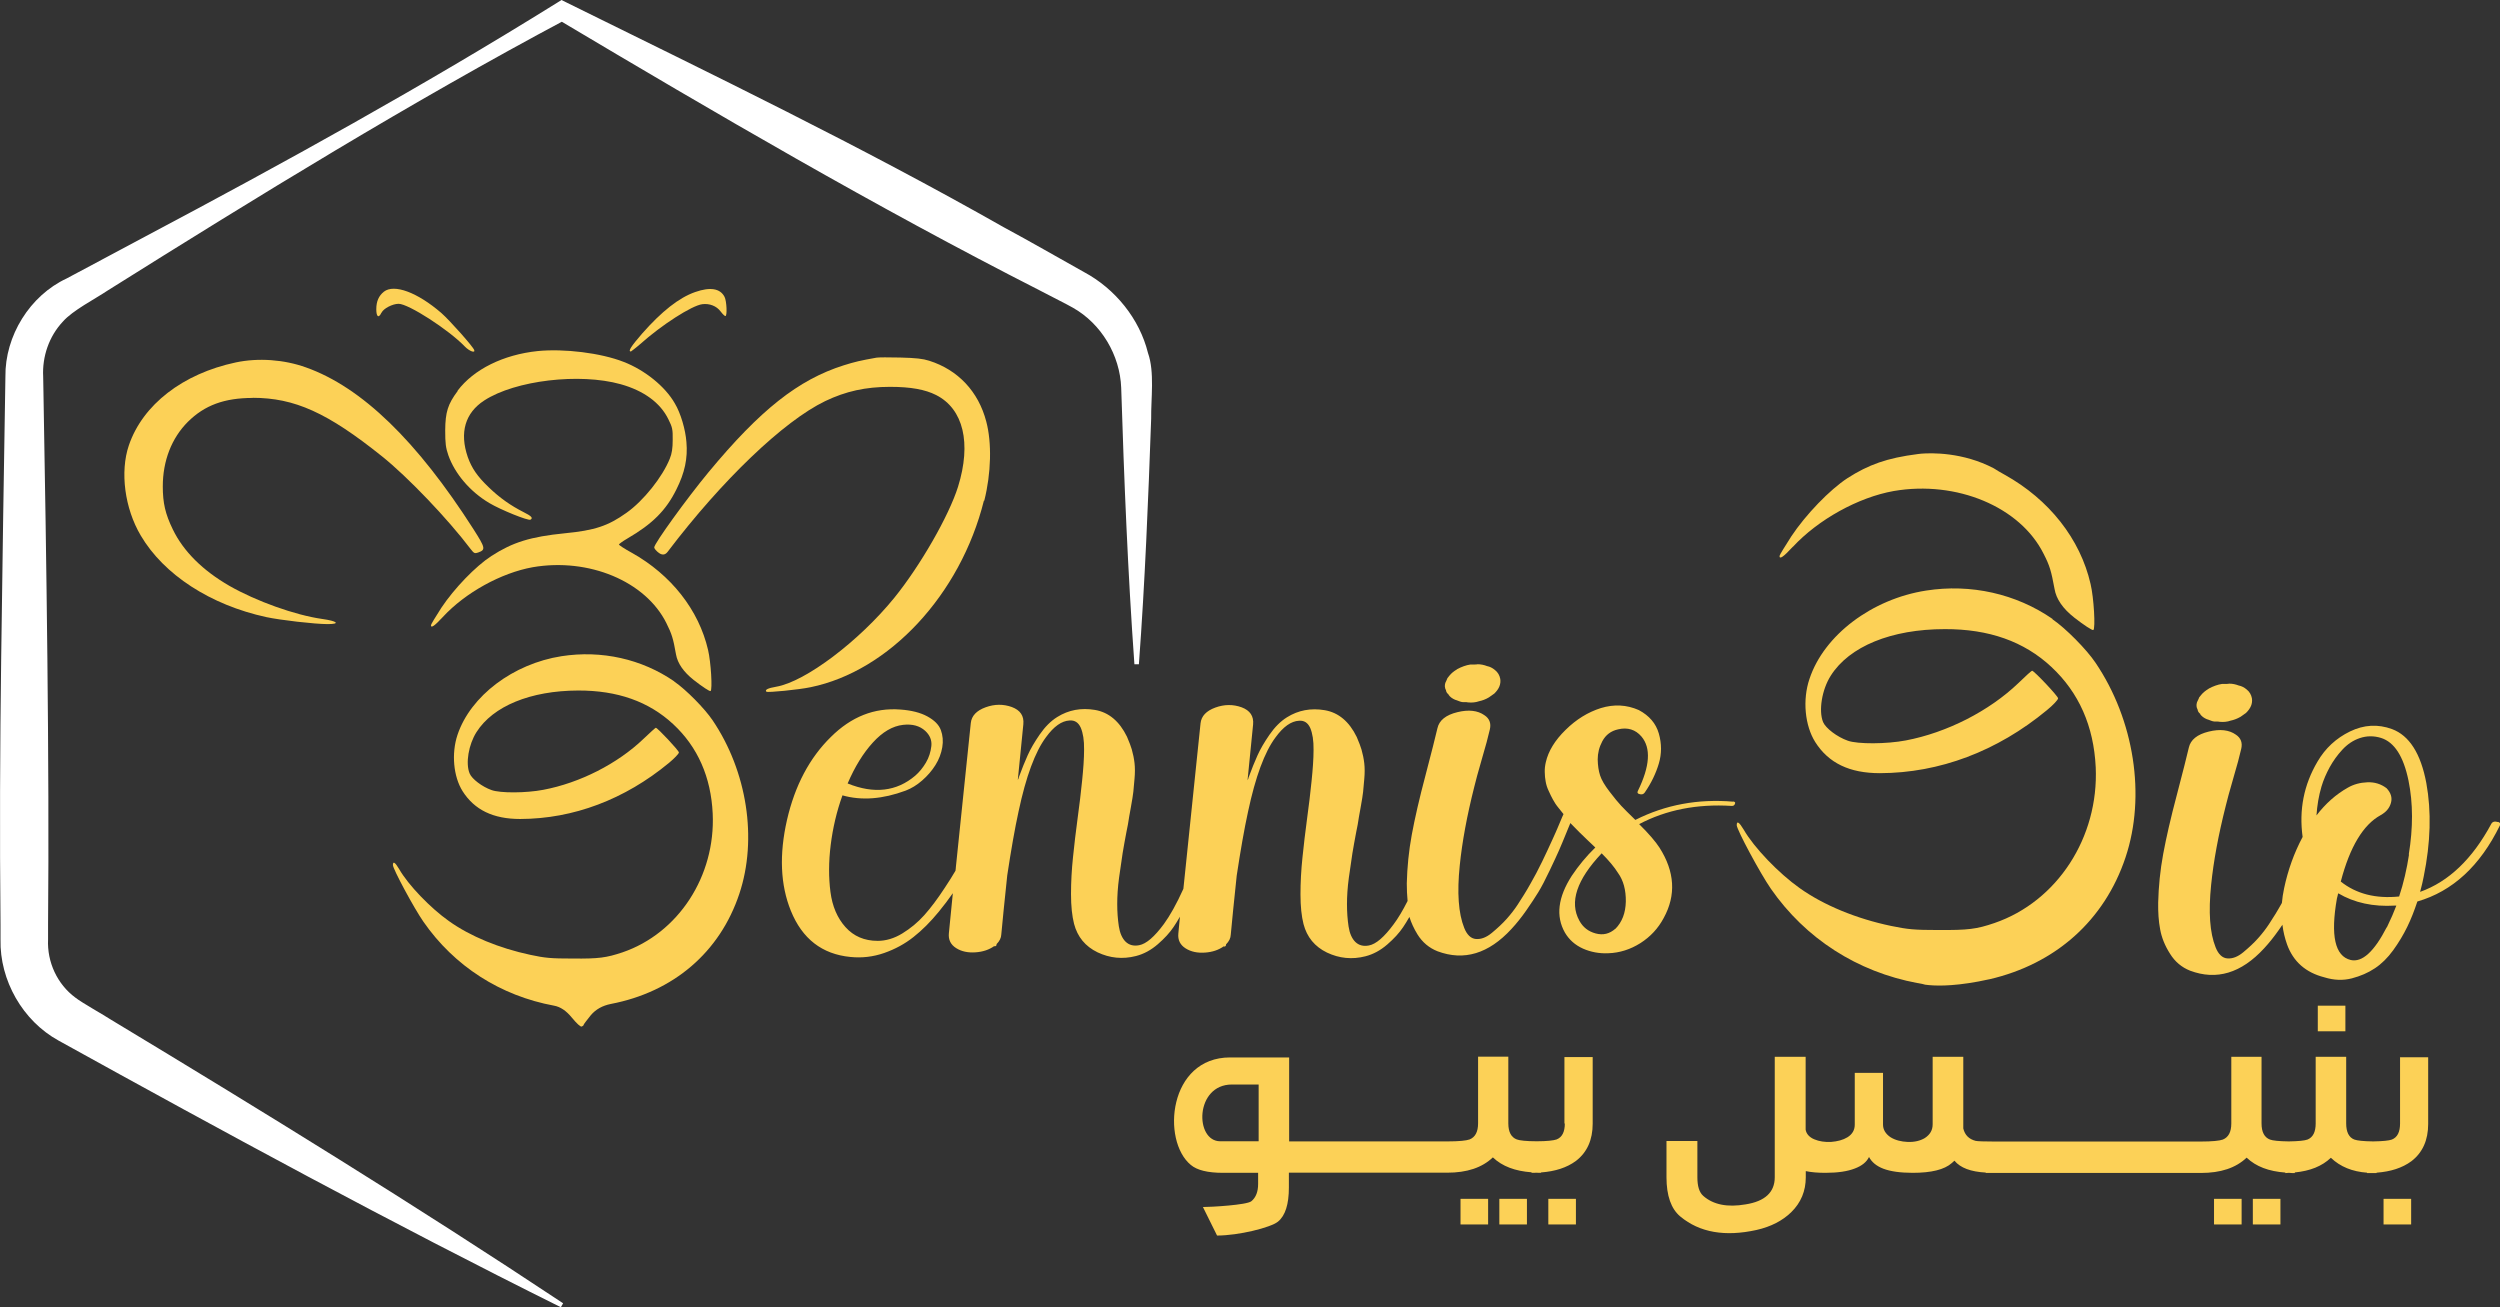 <svg xmlns="http://www.w3.org/2000/svg" id="Calque_1" data-name="Calque 1" viewBox="0 0 189.35 99.01"><rect x="0" y="0" width="189.35" height="99.01" fill="#333333" stroke="none"/><defs><style> .cls-1 { fill: #fff; } .cls-2 { fill: #fcd157; } </style></defs><path class="cls-1" d="M85.92,50.31c-.5-6.97-.78-13.96-1-20.93-.09-2.48-1.51-4.87-3.67-6.08-.15-.08-.27-.15-.46-.25l-2.07-1.07c-12.45-6.34-24.5-13.39-36.5-20.53,0,0,.7,0,.7,0C31.06,7.77,19.56,14.85,8.16,22c-.95.64-2.66,1.51-3.4,2.36-1.05,1.12-1.57,2.65-1.49,4.17,0,0,.02,1.12.02,1.12.22,12.35.46,28.14.35,40.38,0,0,0,1.12,0,1.12-.08,1.71.69,3.39,2.07,4.41.51.4,2.15,1.31,2.71,1.68,11.52,6.95,23.01,14.02,34.23,21.47,0,0-.17.3-.17.3-12.86-6.39-25.49-13.25-38.05-20.2C1.72,77.32-.03,74.25.04,71.16c0,0,0-1.12,0-1.12C-.03,63.31,0,56.57.09,49.84c.02-2.44.28-19.28.32-21.31-.04-3.09,1.85-6.14,4.64-7.44,1.24-.66,4.65-2.48,5.94-3.17C21.57,12.31,32.04,6.53,42.21.2,42.21.2,42.53,0,42.53,0l.38.19c11.13,5.49,22.31,10.89,33.11,17.02,1.99,1.07,4.12,2.3,6.09,3.4,2.35,1.26,4.2,3.53,4.84,6.13.51,1.43.22,3.47.24,4.96-.22,6.2-.47,12.41-.93,18.61,0,0-.34,0-.34,0h0Z"></path><g><path class="cls-2" d="M109.71,52.62c.12.17.29.29.5.38.06.02.14.04.23.08.09.04.17.06.23.08.06.02.15.02.26.02s.2,0,.26.02c.3.03.58,0,.84-.09.24-.05.49-.14.74-.29.18-.12.32-.22.41-.29.36-.35.51-.71.45-1.11-.05-.27-.18-.5-.41-.68-.18-.15-.38-.25-.59-.29-.23-.09-.47-.14-.72-.14-.06.02-.15.02-.27.02h-.27c-.33.05-.67.17-1.02.36,0,.02,0,.02-.02.02-.23.14-.41.29-.54.45-.09.11-.14.17-.16.2-.02.05-.04.11-.08.19-.04.08-.06.14-.08.17-.06.2-.05.38.05.56.01.12.08.23.2.32Z"></path><path class="cls-2" d="M131.29,60.72c-2.68-.23-5.15.23-7.43,1.38-.5-.48-.85-.84-1.07-1.07-.22-.23-.51-.59-.88-1.07-.37-.48-.61-.89-.72-1.23-.11-.34-.17-.74-.18-1.21,0-.47.11-.93.35-1.38.26-.48.65-.78,1.2-.9.72-.17,1.31.02,1.76.54.74.87.65,2.25-.27,4.13-.06.12-.02.2.11.23.18.06.32.02.41-.11.5-.72.85-1.46,1.07-2.2s.22-1.5,0-2.27c-.22-.77-.73-1.36-1.52-1.78-.93-.41-1.89-.45-2.87-.15-.98.31-1.87.86-2.67,1.65-.81.79-1.31,1.61-1.5,2.45-.06.26-.09.51-.08.76,0,.25.03.49.07.71.04.23.11.46.23.71.11.25.22.47.32.65.1.19.24.41.44.65.14.17.25.32.36.45-.03.07-.06.13-.09.2-.21.49-.34.79-.38.9s-.17.38-.36.81c-.2.43-.33.73-.41.89-.08.17-.2.43-.38.8-.18.37-.33.66-.44.87-.11.21-.26.47-.43.78-.17.31-.34.59-.5.85-.16.26-.32.51-.49.77-.23.35-.5.7-.82,1.06s-.7.71-1.12,1.06c-.42.35-.82.5-1.21.47-.38-.03-.68-.31-.89-.84-.44-1.1-.55-2.67-.34-4.72.18-1.79.55-3.79,1.11-6,.09-.39.28-1.08.56-2.05.29-.98.49-1.73.61-2.26.11-.47-.03-.83-.41-1.08-.51-.36-1.2-.44-2.05-.23-.87.21-1.38.62-1.51,1.22-.15.66-.46,1.86-.91,3.59-.46,1.73-.8,3.22-1.03,4.46-.23,1.24-.35,2.47-.38,3.69,0,.47.02.91.06,1.34-.37.73-.72,1.32-1.06,1.77-.71.96-1.33,1.5-1.87,1.6-.42.08-.76-.01-1.03-.27-.26-.26-.43-.65-.51-1.17-.08-.53-.12-1.09-.12-1.68,0-.59.04-1.26.14-2,.1-.74.19-1.36.27-1.86.08-.5.18-1.02.28-1.56.11-.53.16-.82.16-.85.01-.12.08-.47.18-1.04.1-.57.17-.97.19-1.19s.05-.55.09-.99c.04-.44.04-.84,0-1.19-.04-.35-.11-.69-.21-1.04-.06-.21-.18-.53-.36-.95-.57-1.17-1.38-1.85-2.42-2.03-1.05-.18-2.01,0-2.87.54-.48.3-.92.74-1.32,1.32-.4.58-.7,1.1-.91,1.57-.21.47-.44,1.03-.68,1.69,0,.02,0,.04-.02.08-.02.04-.03.07-.05.1.05-.47.12-1.17.21-2.11.1-.94.17-1.64.21-2.11.06-.63-.23-1.06-.87-1.3-.64-.23-1.3-.23-1.99.02-.68.25-1.06.64-1.12,1.19-.12,1.17-.29,2.84-.52,5.01-.23,2.17-.43,4.13-.61,5.9-.06.56-.11,1.1-.17,1.63-.52,1.15-1.02,2.04-1.48,2.67-.71.96-1.33,1.5-1.87,1.6-.42.08-.76-.01-1.03-.27-.26-.26-.43-.65-.51-1.17-.08-.53-.12-1.09-.12-1.68,0-.59.04-1.26.14-2,.1-.74.19-1.36.27-1.86.08-.5.18-1.02.28-1.56.11-.53.16-.82.16-.85.01-.12.08-.47.18-1.04.1-.57.17-.97.19-1.19s.05-.55.09-.99c.04-.44.04-.84,0-1.19-.04-.35-.11-.69-.21-1.04-.06-.21-.18-.53-.36-.95-.57-1.17-1.38-1.85-2.42-2.03-1.05-.18-2.01,0-2.87.54-.48.3-.92.74-1.32,1.32-.4.58-.7,1.1-.91,1.57-.21.47-.44,1.03-.68,1.69,0,.02,0,.04-.02.08-.02.04-.03.07-.05.1.05-.47.12-1.17.21-2.11.1-.94.17-1.64.21-2.11.06-.63-.23-1.06-.87-1.3-.64-.23-1.3-.23-1.99.02-.68.25-1.06.64-1.12,1.19-.12,1.17-.29,2.84-.52,5.01s-.43,4.13-.61,5.9c0,.09-.02.18-.03.28-.24.41-.51.84-.81,1.29-.54.83-1.06,1.52-1.55,2.07-.49.55-1.05,1.01-1.67,1.39-.62.38-1.25.56-1.86.56-1.01,0-1.82-.35-2.44-1.04-.62-.69-1-1.58-1.14-2.67-.14-1.09-.14-2.28.02-3.56s.45-2.53.89-3.75c1.44.41,3.04.29,4.79-.36.44-.17.85-.42,1.25-.77.4-.35.73-.73,1-1.16.27-.43.44-.88.52-1.35.08-.47.04-.91-.11-1.31-.15-.4-.49-.74-1.02-1.03-.53-.29-1.21-.46-2.05-.52-1.96-.15-3.71.54-5.26,2.08-1.61,1.58-2.72,3.67-3.32,6.28-.6,2.63-.5,4.93.29,6.88.86,2.12,2.36,3.29,4.51,3.5.87.09,1.73-.01,2.56-.3s1.58-.7,2.22-1.21c.65-.51,1.29-1.15,1.92-1.92.39-.48.75-.95,1.06-1.4-.1,1.05-.2,2.06-.3,3.03-.05.5.14.87.55,1.13.41.26.9.36,1.47.32s1.03-.2,1.41-.47c.03.02.06.02.1,0,.04-.01.06-.03.06-.05l.02-.05v-.05c.23-.23.35-.47.36-.74.09-.99.24-2.48.45-4.47.29-1.91.57-3.53.86-4.85.56-2.63,1.25-4.51,2.08-5.62.59-.81,1.18-1.23,1.78-1.26.39-.03.67.15.85.55.17.4.26.95.25,1.65,0,.7-.06,1.49-.15,2.37-.09.88-.2,1.83-.34,2.84s-.25,2-.35,2.95c-.1.95-.15,1.88-.15,2.79s.08,1.66.23,2.25c.26.99.85,1.71,1.78,2.16.93.44,1.9.54,2.91.28.59-.15,1.14-.45,1.65-.89.51-.44.91-.88,1.2-1.31.15-.23.32-.49.48-.78-.04.43-.08.85-.12,1.27-.05.5.14.87.55,1.13.41.26.9.36,1.47.32s1.03-.2,1.41-.47c.03.02.06.02.1,0,.04-.01.06-.03.06-.05l.02-.05v-.05c.23-.23.35-.47.36-.74.09-.99.24-2.48.45-4.47.29-1.91.57-3.53.86-4.85.56-2.63,1.25-4.51,2.08-5.62.59-.81,1.18-1.23,1.78-1.26.39-.03.67.15.85.55.17.4.26.95.25,1.65,0,.7-.06,1.49-.15,2.37-.09.88-.2,1.83-.34,2.84-.14,1.02-.25,2-.35,2.95-.1.95-.15,1.88-.15,2.79s.08,1.66.23,2.25c.26.99.85,1.71,1.78,2.16.93.44,1.9.54,2.91.28.59-.15,1.14-.45,1.65-.89.51-.44.91-.88,1.2-1.31.15-.23.32-.49.48-.78.14.44.34.88.61,1.32.38.61.89,1.03,1.52,1.28,2,.75,3.87.19,5.6-1.69.38-.41.75-.87,1.12-1.4.37-.53.67-.99.91-1.38.24-.39.53-.94.87-1.66.34-.71.57-1.22.7-1.51.13-.29.37-.87.72-1.73.05-.12.1-.23.14-.34.03.04.06.07.1.1.24.25.43.44.58.59.14.14.35.34.62.6.27.26.47.44.59.56-.68.66-1.27,1.38-1.78,2.14-1.05,1.63-1.23,3.06-.52,4.31.32.54.77.94,1.37,1.21.59.26,1.23.38,1.91.35.87-.03,1.68-.29,2.44-.77.75-.48,1.34-1.11,1.76-1.9.95-1.73.84-3.51-.32-5.33-.29-.45-.8-1.05-1.54-1.78,2.05-1.08,4.38-1.54,7-1.38.12.01.2-.03.25-.14.06-.12,0-.19-.16-.2ZM66.11,56.24c.73-.8,1.49-1.25,2.29-1.34.71-.08,1.26.08,1.67.45.36.33.52.72.47,1.16-.05.44-.18.86-.41,1.25-.23.39-.5.72-.81.99-1.41,1.2-3.12,1.4-5.12.59.54-1.26,1.18-2.3,1.91-3.1ZM122.35,70.34c-.44.39-.93.51-1.49.36s-.97-.47-1.24-.97c-.77-1.4-.2-3.1,1.69-5.1.54.54.96,1.04,1.24,1.49.41.57.6,1.29.59,2.16-.02.87-.28,1.55-.79,2.07Z"></path><path class="cls-2" d="M166.64,54.09c.12.17.29.29.5.38.06.02.14.04.23.08.09.04.17.06.23.08.06.02.15.02.26.02s.2,0,.26.02c.3.03.58,0,.83-.09.24-.05.49-.14.75-.29.18-.12.32-.22.41-.29.36-.35.51-.71.45-1.11-.05-.27-.18-.5-.41-.68-.18-.15-.38-.25-.59-.29-.23-.09-.47-.14-.72-.14-.06.02-.15.02-.27.02h-.27c-.33.05-.67.17-1.02.36,0,.02,0,.02-.02.02-.23.14-.41.29-.54.45-.09.11-.14.17-.16.2-.01.05-.04.11-.08.19-.04.08-.06.14-.08.17-.06.2-.05.38.05.56.01.12.08.23.2.32Z"></path><path class="cls-2" d="M189.19,62.26c-.24-.07-.41-.03-.5.14-1.43,2.66-3.23,4.38-5.39,5.15.12-.45.21-.83.27-1.15.53-2.59.59-4.95.2-7.09-.42-2.24-1.29-3.6-2.6-4.09-1.07-.39-2.13-.33-3.18.18-1.05.51-1.87,1.27-2.46,2.28-1.04,1.76-1.41,3.66-1.13,5.71-.65,1.22-1.11,2.51-1.4,3.88-.08.38-.14.76-.17,1.12-.17.31-.34.59-.49.84-.16.26-.32.51-.49.77-.23.35-.5.7-.82,1.06-.32.36-.7.71-1.12,1.06-.42.35-.82.5-1.21.47-.38-.03-.68-.31-.89-.84-.44-1.1-.55-2.67-.34-4.72.18-1.79.55-3.79,1.11-6,.09-.39.28-1.08.56-2.05.29-.98.49-1.73.61-2.26.11-.47-.03-.83-.41-1.08-.51-.36-1.2-.44-2.05-.23-.87.21-1.38.62-1.51,1.22-.15.66-.46,1.86-.91,3.59-.46,1.73-.8,3.22-1.03,4.46s-.35,2.47-.38,3.69c-.01.72.03,1.4.15,2.02.11.62.36,1.24.75,1.85.38.61.89,1.03,1.52,1.28,2,.75,3.87.19,5.6-1.69.38-.41.75-.87,1.12-1.4.1-.14.18-.26.27-.39.06.51.18,1.01.35,1.49.47,1.3,1.41,2.13,2.82,2.49.74.23,1.43.25,2.09.08.65-.17,1.23-.42,1.74-.76.5-.33.97-.79,1.39-1.37.42-.58.77-1.17,1.06-1.76.29-.59.54-1.24.77-1.93,2.66-.77,4.75-2.69,6.25-5.76.06-.14.01-.23-.14-.27ZM180.77,70.23c-.95,1.85-1.86,2.68-2.73,2.48-1.19-.29-1.54-1.84-1.04-4.67.01-.05.03-.11.05-.19.01-.08.03-.15.05-.19,1.22.72,2.65,1.03,4.29.93h.11c-.18.48-.42,1.03-.72,1.65ZM182.46,64.72c-.17,1.1-.41,2.16-.75,3.18-1.78.18-3.25-.2-4.42-1.13.69-2.63,1.7-4.31,3.02-5.03.41-.23.67-.53.78-.93.11-.39,0-.76-.33-1.11-.42-.32-.9-.47-1.45-.45-.54.02-1.04.15-1.49.41-.89.5-1.68,1.2-2.37,2.1.05-.75.17-1.48.38-2.19.15-.5.36-.98.62-1.46.26-.47.58-.92.96-1.33.38-.41.82-.71,1.33-.88.51-.17,1.05-.18,1.6-.01,1.01.32,1.7,1.39,2.08,3.23.35,1.72.35,3.58.02,5.6Z"></path><path class="cls-2" d="M28.9,23.68c.14-.31.83-.67,1.29-.67.75,0,3.79,1.96,5.02,3.24.33.34.79.52.71.27-.09-.27-1.86-2.26-2.5-2.82-1.81-1.56-3.57-2.21-4.34-1.61-.39.31-.58.73-.58,1.33s.19.7.39.26Z"></path><path class="cls-2" d="M47.79,26.62s.35-.25.69-.55c1.63-1.46,3.92-2.93,4.71-3.03.54-.07,1.08.13,1.39.55.15.2.31.35.36.35.15,0,.1-1.13-.06-1.45-.33-.65-1.09-.77-2.23-.37-1.23.43-2.54,1.47-4.02,3.15-.84.97-1.08,1.35-.85,1.35Z"></path><path class="cls-2" d="M34.66,29.62c-.74.99-.93,1.59-.94,2.98,0,.98.04,1.31.24,1.89.49,1.38,1.63,2.74,3.1,3.61.85.51,2.95,1.36,3.12,1.26.21-.13.08-.27-.54-.58-.96-.49-1.78-1.06-2.62-1.87-.87-.83-1.29-1.45-1.59-2.29-.64-1.86-.2-3.35,1.25-4.29,2.34-1.52,7.21-2.1,10.33-1.23,1.75.49,3,1.4,3.61,2.65.31.62.34.77.33,1.57,0,.63-.06,1.03-.22,1.42-.55,1.38-1.99,3.19-3.28,4.1-1.4,1-2.41,1.33-4.67,1.55-2.6.26-3.95.68-5.56,1.72-1.19.77-2.81,2.45-3.79,3.92-.43.67-.79,1.26-.79,1.32,0,.25.27.06.9-.62,1.71-1.85,4.42-3.34,6.81-3.77,4.24-.73,8.54,1.06,10.12,4.23.41.82.52,1.17.73,2.37q.18,1.02,1.34,1.94c.65.51,1.21.88,1.28.84.15-.09.03-2.18-.19-3.11-.7-3.03-2.8-5.7-5.79-7.37-.53-.29-.96-.57-.96-.62,0-.04.29-.25.65-.46,1.89-1.1,2.92-2.13,3.7-3.71.63-1.25.87-2.36.76-3.59-.07-.94-.43-2.18-.88-2.93-.73-1.28-2.27-2.52-3.87-3.14-1.73-.68-4.52-1.02-6.52-.82-2.59.27-4.84,1.38-6.06,3Z"></path><path class="cls-2" d="M74.55,37.92c.52-2.06.58-4.38.15-5.99-.59-2.27-2.14-3.92-4.33-4.61-.47-.15-1-.21-2.18-.24-.85-.02-1.66-.02-1.81.01-1.23.22-1.62.31-2.48.58-3.44,1.09-6.32,3.37-10.24,8.1-1.64,1.98-4.11,5.4-4.11,5.69,0,.09.17.29.37.43q.38.26.65-.1c4.12-5.43,8.78-9.89,11.93-11.41,1.57-.75,3.07-1.08,4.91-1.08,1.57,0,2.66.2,3.49.62,2.07,1.05,2.69,3.64,1.66,6.95-.69,2.2-2.86,5.98-4.82,8.4-2.67,3.29-6.74,6.36-8.94,6.74-.65.11-.9.24-.75.38.08.08,2.44-.15,3.34-.34,5.96-1.22,11.36-7.02,13.13-14.13Z"></path><path class="cls-2" d="M19.13,30.13c3.19,0,5.68,1.13,9.8,4.43,1.94,1.55,4.98,4.73,6.72,7.03.25.32.3.35.56.26.59-.21.56-.34-.35-1.77-4.28-6.69-8.46-10.75-12.68-12.25-1.66-.6-3.62-.74-5.32-.38-4.01.85-7.05,3.2-8.1,6.28-.68,2-.32,4.77.9,6.83,1.75,2.97,5.28,5.26,9.51,6.18,1.08.23,3.66.53,4.65.53s.73-.23-.42-.39c-2.04-.29-4.99-1.34-7.03-2.51-2.01-1.16-3.47-2.6-4.28-4.27-.57-1.17-.76-2-.76-3.26,0-1.94.67-3.66,1.9-4.89,1.27-1.26,2.77-1.81,4.92-1.81Z"></path><path class="cls-2" d="M51.07,51.61c-2.46-1.7-5.51-2.38-8.54-1.91-3.65.57-6.89,3-7.88,5.96-.47,1.41-.31,3.16.39,4.27.9,1.41,2.31,2.1,4.36,2.1,4.03-.01,7.92-1.48,11.27-4.25.41-.34.75-.7.75-.79,0-.14-1.62-1.87-1.75-1.87-.03,0-.44.37-.92.83-1.98,1.9-4.84,3.35-7.6,3.87-1.3.25-3.26.26-3.92.02-.71-.25-1.49-.84-1.66-1.26-.32-.76-.08-2.19.52-3.13,1.25-1.97,4.09-3.14,7.7-3.15,2.97-.01,5.35.83,7.2,2.55,1.86,1.73,2.86,4.01,2.99,6.77.22,4.74-2.6,9.06-6.83,10.51-1.23.41-1.8.49-3.77.47-1.65,0-2.09-.04-3.21-.28-2.34-.5-4.55-1.4-6.17-2.56-1.4-.99-3.08-2.73-3.77-3.94-.3-.51-.47-.62-.47-.3,0,.3,1.6,3.27,2.31,4.29,2.34,3.37,5.83,5.61,9.9,6.36q.71.13,1.33.89c.39.47.67.73.76.69.08-.03.14-.08.14-.12s.25-.37.55-.74q.56-.66,1.51-.85c4.75-.91,8.27-3.92,9.74-8.35,1.38-4.14.59-9.27-2.03-13.14-.6-.89-2.01-2.32-2.9-2.93Z"></path><path class="cls-2" d="M135.79,41.42c1.92-2.07,4.95-3.75,7.64-4.23,4.77-.82,9.58,1.2,11.35,4.75.47.91.58,1.31.83,2.66q.19,1.15,1.5,2.18c.73.57,1.36.98,1.44.94.17-.11.04-2.45-.21-3.49-.78-3.41-3.14-6.4-6.5-8.27-.33-.18-.63-.36-.83-.49-2.35-1.23-4.71-1.17-5.49-1.11-.17.02-.26.03-.26.03-2.35.3-3.73.8-5.34,1.83-1.33.87-3.15,2.75-4.25,4.41-.48.75-.89,1.41-.89,1.48,0,.28.3.07,1.01-.7Z"></path><path class="cls-2" d="M155.46,46.88c-2.76-1.91-6.19-2.68-9.58-2.15-4.1.64-7.73,3.37-8.83,6.69-.54,1.59-.35,3.54.44,4.79,1.01,1.59,2.6,2.35,4.89,2.35,4.52-.01,8.89-1.66,12.65-4.77.47-.38.85-.79.85-.9,0-.16-1.82-2.09-1.97-2.09-.04,0-.5.41-1.03.93-2.22,2.13-5.43,3.76-8.53,4.35-1.46.28-3.66.29-4.4.02-.8-.28-1.67-.94-1.87-1.41-.35-.86-.09-2.46.58-3.51,1.4-2.22,4.59-3.53,8.64-3.53,3.34-.01,6,.93,8.07,2.86,2.09,1.95,3.21,4.49,3.36,7.6.24,5.32-2.92,10.17-7.67,11.8-1.37.47-2.01.54-4.23.53-1.85,0-2.34-.05-3.6-.31-2.63-.55-5.11-1.57-6.93-2.87-1.57-1.11-3.45-3.06-4.23-4.42-.34-.57-.53-.7-.53-.34,0,.34,1.79,3.67,2.59,4.82,2.62,3.77,6.54,6.29,11.11,7.14,0,0,0,0,.02,0,.25.04.42.08.55.12.66.09,1.93.15,4.03-.24.27-.05.54-.11.83-.17h.01c5.01-1.16,8.72-4.46,10.31-9.24,1.55-4.64.66-10.4-2.28-14.74-.67-1-2.26-2.61-3.26-3.29Z"></path></g><g><rect class="cls-2" x="113.56" y="90.8" width="2.09" height="1.94"></rect><rect class="cls-2" x="110.62" y="90.8" width="2.09" height="1.94"></rect><path class="cls-2" d="M118.52,85.08c0,.65-.2,1.05-.62,1.22-.22.08-.73.14-1.51.14-.79,0-1.31-.06-1.51-.14-.42-.16-.64-.56-.64-1.22v-5.05h-2.29v5.05c0,.65-.22,1.05-.64,1.22-.24.09-.8.15-1.69.15h-11.98v-6.36h-4.47c-4.67,0-5.21,6.3-2.98,8.14.47.4,1.29.6,2.43.6h2.67v.84c0,.58-.16,1.02-.51,1.31-.35.29-3.07.44-3.67.44l1.07,2.16c1.63,0,4.05-.6,4.61-1.05.56-.45.83-1.33.83-2.58v-1.13h11.98c1.51,0,2.65-.38,3.47-1.16.71.68,1.69,1.04,2.93,1.13v.04h.18c.07,0,.12,0,.19-.01.06,0,.11.01.17.01h.18v-.03c1.07-.08,1.95-.36,2.64-.87.85-.65,1.27-1.6,1.27-2.82v-5.05h-2.14v5.05ZM95.32,86.44h-2.9c-1.94,0-1.93-4.3.89-4.3h2.02v4.3Z"></path><rect class="cls-2" x="117.27" y="90.8" width="2.09" height="1.94"></rect><rect class="cls-2" x="170.63" y="90.8" width="2.09" height="1.94"></rect><rect class="cls-2" x="167.69" y="90.8" width="2.09" height="1.94"></rect><rect class="cls-2" x="175.55" y="76.17" width="2.09" height="1.94"></rect><rect class="cls-2" x="180.53" y="90.8" width="2.09" height="1.94"></rect><path class="cls-2" d="M181.78,80.04v5.05c0,.65-.2,1.05-.62,1.22-.21.08-.69.13-1.42.14-.73-.01-1.21-.06-1.42-.14-.42-.16-.62-.58-.62-1.22v-5.05h-2.31v5.05c0,.64-.2,1.05-.62,1.22-.21.08-.69.13-1.42.14-.74-.01-1.22-.06-1.42-.14-.42-.16-.64-.56-.64-1.22v-5.05h-2.29v5.05c0,.65-.22,1.05-.64,1.22-.24.09-.8.15-1.69.15h-15.6c-.82,0-1.29-.02-1.43-.05-.51-.13-.82-.44-.94-.94v-5.43h-2.32v5.12c0,.44-.2.78-.6,1.04-.34.2-.78.31-1.29.29-.49-.02-.93-.13-1.29-.35-.38-.25-.58-.58-.58-.96v-3.92h-2.14v3.92c0,.4-.18.73-.56.96-.33.2-.74.31-1.24.35-.47.02-.89-.04-1.27-.2-.38-.16-.6-.42-.65-.73v-5.52h-2.34v9.13c0,1.13-.74,1.82-2.21,2.05-1.38.24-2.45.02-3.2-.64-.31-.27-.45-.74-.45-1.42v-2.74h-2.34v2.74c0,1.4.35,2.4,1.05,2.98,1.47,1.22,3.4,1.54,5.76,1.02,1.11-.25,1.98-.71,2.63-1.34.75-.73,1.11-1.62,1.11-2.65v-.47c.42.09.92.13,1.49.13.93,0,1.67-.11,2.23-.33.53-.2.89-.49,1.07-.87.2.38.56.69,1.09.89.53.2,1.27.31,2.22.31,1.4,0,2.4-.24,2.96-.74l.2-.18c.45.55,1.25.84,2.37.9v.03h16.29c1.51,0,2.65-.38,3.47-1.16.71.68,1.69,1.04,2.93,1.13v.04c.1,0,.18-.02.27-.02.09,0,.18.02.27.02h.18v-.05c1.15-.11,2.06-.47,2.73-1.11.72.69,1.64,1.05,2.74,1.13v.03h.18c.05,0,.1,0,.15,0,.04,0,.08,0,.12,0h.27v-.03c1.07-.08,1.95-.36,2.64-.87.85-.65,1.27-1.6,1.27-2.82v-5.05h-2.14Z"></path></g></svg>